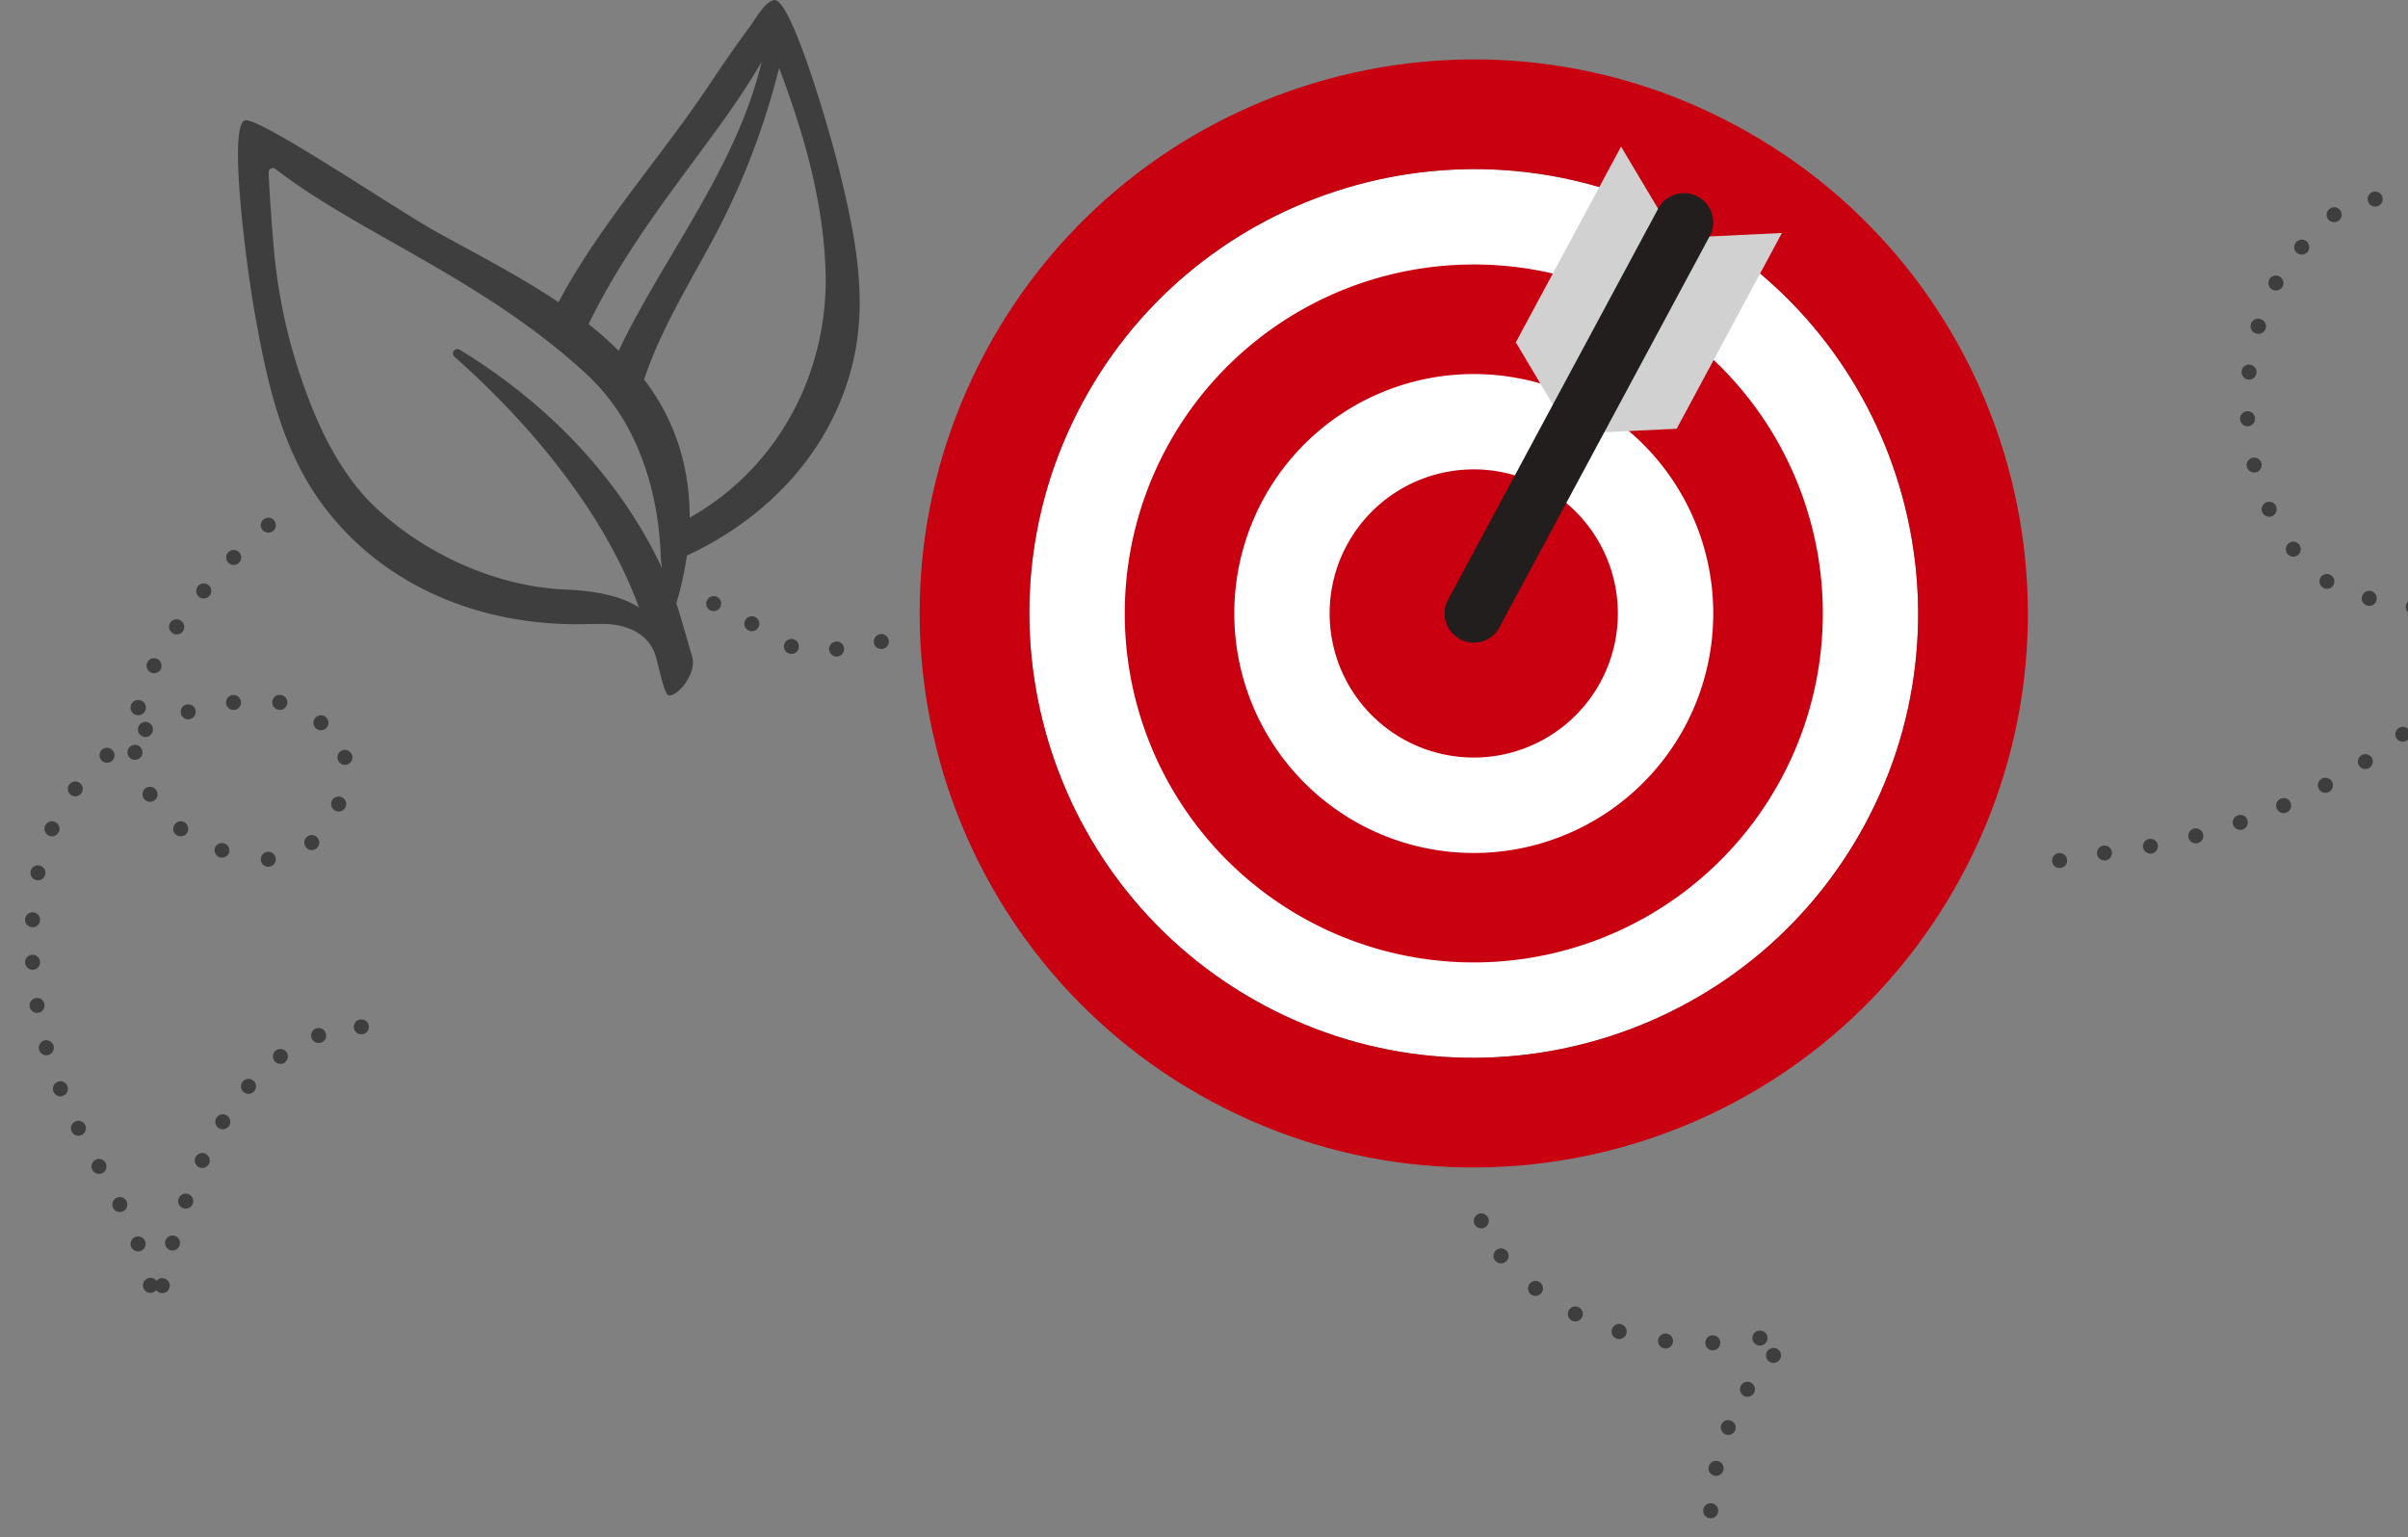 <?xml version="1.0" encoding="UTF-8"?> <svg xmlns="http://www.w3.org/2000/svg" xmlns:xlink="http://www.w3.org/1999/xlink" width="960" height="613" viewBox="0 0 960 613"><rect x="0" y="0" width="960" height="613" fill="#808080" stroke="none"/><defs><clipPath id="clip-path"><rect id="Rectangle_88" data-name="Rectangle 88" width="960" height="613" transform="translate(960 236)" fill="#fff"></rect></clipPath><clipPath id="clip-path-2"><rect id="Rectangle_87" data-name="Rectangle 87" width="1199.554" height="605.401" fill="none"></rect></clipPath></defs><g id="Groupe_de_masques_1" data-name="Groupe de masques 1" transform="translate(-960 -236)" clip-path="url(#clip-path)"><g id="Groupe_97" data-name="Groupe 97" transform="translate(994 295.759)"><g id="Groupe_96" data-name="Groupe 96" transform="translate(-24 -59.759)" clip-path="url(#clip-path-2)"><path id="Tracé_1115" data-name="Tracé 1115" d="M261.009,67.114C257.143,51.344,241.787-1.25,235.153.023c-3.7.716-7.7,8.038-9.7,10.71-5.665,7.6-11.011,15.462-16.277,23.338-19.254,28.845-43.659,55.717-59.92,86.436-15.842-10.651-33.21-19.443-49.478-28.517C84.432,83.427,30.048,46.675,24.323,48c-7.014,1.621.731,59.5,3.772,76.544,4.926,27.564,10.726,55.409,28.165,78.122,23.662,30.822,60.2,45.75,98.407,46.221,4.677.059,9.405-.174,14.1-.067,5.748.372,16.917,2.578,19.562,14.031,2.269,8.868,3.4,14.106,4.879,14.407,3.3.668,11.457-8.658,9.279-15.6-.49-1.574-4.634-16.3-6.278-21.1a125.89,125.89,0,0,0,4.222-19.032c32.241-15,57.591-41.536,66.111-76.695,6.322-26.113.716-52.2-5.535-77.719M190.023,222.48c.2,1.566.332,2.89.431,3.934-10.473-22.432-33.36-58.117-80.593-86.97a1.759,1.759,0,0,0-2.1,2.8c20.681,18.242,57.113,55.073,73.571,99.985-4.586-3.056-13.2-6.492-29.3-7.16-30.114-1.249-59.568-16.4-78.114-35.068-13.537-14.067-21.851-32.822-27.94-51.21a218.909,218.909,0,0,1-9.813-45.47C35.586,98,33.926,77.137,33.7,68.7a1.656,1.656,0,0,1,2.673-1.352c33.083,25.6,82.06,43.485,123.1,80.968a84.433,84.433,0,0,1,17.708,22.634c8.374,15.771,12.331,33.716,12.841,51.53m-16.779-82.613a142.162,142.162,0,0,0-12-10.643c20.467-41.971,51.119-73.306,69.013-104.666-9.224,38.9-34.285,71.539-52.78,106.785q-2.212,4.216-4.238,8.524m82.487-31.506c1.178,40.176-18.965,78.284-54.175,98.044.04-18.641-4.95-36.883-16.542-52.89-.53-.727-1.1-1.411-1.641-2.123l.024-.083c6.6-19.78,17.218-36.883,27.007-55.041a296.421,296.421,0,0,0,26.8-69.187c9.817,26.1,17.7,53.187,18.522,81.281" transform="translate(63.41 0.001)" fill="#3e3e3e"></path><path id="Tracé_1116" data-name="Tracé 1116" d="M122.357,110.357C76.1,196.433,108.5,304.1,194.58,350.333c86.045,46.248,193.7,13.845,239.944-72.227s13.853-193.715-72.2-239.968S168.613,24.3,122.357,110.357" transform="translate(299.102 50.374)" fill="#fff"></path><path id="Tracé_1117" data-name="Tracé 1117" d="M161.8,155.406a57.454,57.454,0,1,1,77.813-23.421A57.457,57.457,0,0,1,161.8,155.406" transform="translate(388.539 139.812)" fill="#c80010"></path><path id="Tracé_1118" data-name="Tracé 1118" d="M127.492,100A139.15,139.15,0,1,0,315.921,43.274,139.159,139.159,0,0,0,127.492,100m38.464,20.657A95.487,95.487,0,1,1,204.862,250a95.572,95.572,0,0,1-38.907-129.344" transform="translate(327.489 78.748)" fill="#c80010"></path><path id="Tracé_1119" data-name="Tracé 1119" d="M116.561,122.372C58.828,229.833,99.11,363.743,206.575,421.484c107.465,57.722,241.371,17.423,299.093-90.038,57.749-107.465,17.467-241.351-90-299.1s-241.363-17.419-299.109,90.03m38.464,20.661c46.256-86.057,153.9-118.476,239.964-72.219s118.452,153.9,72.2,239.968-153.9,118.476-239.944,72.227c-86.08-46.237-118.483-153.9-72.223-239.976" transform="translate(266.434 17.698)" fill="#c80010"></path><path id="Tracé_1120" data-name="Tracé 1120" d="M214.452,127.288,256.4,49.233,214,51.25,192.276,14.786,150.325,92.833,172.046,129.3Z" transform="translate(443.991 43.672)" fill="#d2d1d1"></path><path id="Tracé_1121" data-name="Tracé 1121" d="M158.124,198.333a11.638,11.638,0,0,1-13.592-16.648L228.4,25.572A11.642,11.642,0,0,1,248.909,36.59l-83.89,156.1a11.549,11.549,0,0,1-6.895,5.646" transform="translate(422.777 57.425)" fill="#211e1d"></path><path id="Tracé_1122" data-name="Tracé 1122" d="M208.948,166.037a2.984,2.984,0,1,1,5.93-.672,2.948,2.948,0,0,1-2.609,3.281,1.083,1.083,0,0,1-.356.04,2.992,2.992,0,0,1-2.965-2.649m18.344-2.57a3,3,0,0,1,5.891-1.107,2.988,2.988,0,0,1-2.372,3.519,2.783,2.783,0,0,1-.553.04,3,3,0,0,1-2.965-2.451m18.151-3.835a2.978,2.978,0,0,1,2.135-3.677,3.021,3.021,0,0,1,3.633,2.135,2.923,2.923,0,0,1-2.135,3.637,2.463,2.463,0,0,1-.751.119,2.949,2.949,0,0,1-2.882-2.214m17.791-5.179a3,3,0,0,1,1.854-3.8,2.94,2.94,0,0,1,3.8,1.858,2.972,2.972,0,0,1-1.858,3.8,2.657,2.657,0,0,1-.949.158,3.009,3.009,0,0,1-2.843-2.016m17.352-6.484a2.958,2.958,0,0,1,1.542-3.914,2.983,2.983,0,1,1,2.412,5.456,2.633,2.633,0,0,1-1.222.277,3,3,0,0,1-2.732-1.819m16.763-7.868a3,3,0,1,1,4.072,1.226,3.038,3.038,0,0,1-1.423.356,2.982,2.982,0,0,1-2.649-1.581M313.4,130.85a3,3,0,0,1,5.021-3.281,3.036,3.036,0,0,1-.87,4.151,3.112,3.112,0,0,1-1.661.474,3.036,3.036,0,0,1-2.491-1.344m15.142-10.635a2.965,2.965,0,0,1,.474-4.191,3,3,0,0,1,4.191.435,2.995,2.995,0,0,1-4.665,3.756m14.079-12.058a2.976,2.976,0,1,1,4.226.079,3.053,3.053,0,0,1-2.091.83,2.983,2.983,0,0,1-2.135-.909m12.805-13.323a3.012,3.012,0,0,1-.356-4.23,2.965,2.965,0,0,1,4.195-.356,2.968,2.968,0,0,1-1.9,5.258,3.116,3.116,0,0,1-1.937-.672m11.426-14.549a3.03,3.03,0,0,1-.751-4.191,2.983,2.983,0,0,1,4.9,3.4h.04a3.089,3.089,0,0,1-2.491,1.3,3.29,3.29,0,0,1-1.7-.514m9.963-15.616a3.016,3.016,0,0,1-1.147-4.072,2.991,2.991,0,1,1,2.609,4.428,3.318,3.318,0,0,1-1.463-.356" transform="translate(617.072 174.438)" fill="#3e3e3e"></path><path id="Tracé_1123" data-name="Tracé 1123" d="M333.208,149.853a2.985,2.985,0,0,1-1.858-3.8,2.988,2.988,0,1,1,2.807,3.954,2.657,2.657,0,0,1-.949-.158m5.1-16.8a3,3,0,1,1,3.6-2.254,3,3,0,0,1-2.926,2.333,3.847,3.847,0,0,1-.672-.079m3.2-17.316a2.953,2.953,0,0,1-2.684-3.242,3,3,0,0,1,5.966.553,3.027,3.027,0,0,1-2.965,2.728.892.892,0,0,1-.316-.04m-2.368-20.321a2.977,2.977,0,0,1,2.807-3.163,2.97,2.97,0,1,1,.352,5.93h-.158a2.985,2.985,0,0,1-3-2.767m-2.574-16.8a3,3,0,1,1,3.641,2.135,2.5,2.5,0,0,1-.751.119,3.035,3.035,0,0,1-2.89-2.254m-5.847-15.854a3.006,3.006,0,1,1,4.029,1.344,3.307,3.307,0,0,1-1.344.316,3.068,3.068,0,0,1-2.684-1.66m-9.212-14.114a3,3,0,0,1,.391-4.191A2.975,2.975,0,1,1,325.736,49a2.995,2.995,0,0,1-4.23-.356M309.25,37.178a2.985,2.985,0,1,1,4.151-.672,2.93,2.93,0,0,1-2.412,1.226,2.846,2.846,0,0,1-1.74-.554m-67.1-6.523a3.019,3.019,0,0,1,1.071-4.112,2.936,2.936,0,0,1,4.072,1.028,2.978,2.978,0,0,1-1.032,4.112v-.04a2.682,2.682,0,0,1-1.538.435,3.11,3.11,0,0,1-2.574-1.423M229.226,43.582a3.02,3.02,0,0,1,1.071-4.112A2.935,2.935,0,0,1,234.37,40.5a2.978,2.978,0,0,1-1.032,4.112v-.04a2.682,2.682,0,0,1-1.538.435,3.11,3.11,0,0,1-2.574-1.423m65.312-14.47a2.993,2.993,0,1,1,3.839-1.7,2.938,2.938,0,0,1-2.767,1.9,3.435,3.435,0,0,1-1.071-.2M258.17,23.459A2.949,2.949,0,0,1,260.5,19.94a2.985,2.985,0,1,1,1.186,5.851,3.05,3.05,0,0,1-.6.079,2.96,2.96,0,0,1-2.922-2.412m20.124,1.66h0a3,3,0,0,1,.633-5.97,3.047,3.047,0,0,1,2.649,3.321,2.992,2.992,0,0,1-2.965,2.649Z" transform="translate(675.825 56.517)" fill="#3e3e3e"></path><path id="Tracé_1124" data-name="Tracé 1124" d="M256.3,152.164h0a2.985,2.985,0,0,1-.747-4.151,2.983,2.983,0,0,1,4.9,3.4,2.934,2.934,0,0,1-4.155.751m-14.071-13.4h0a2.961,2.961,0,0,1,.474-4.191,2.922,2.922,0,0,1,4.187.474,2.965,2.965,0,0,1-.474,4.191,3,3,0,0,1-1.854.633,2.876,2.876,0,0,1-2.333-1.107M232.223,122.2a3,3,0,0,1,1.467-3.954,3.052,3.052,0,0,1,3.989,1.5,3.011,3.011,0,0,1-1.5,3.954,3.4,3.4,0,0,1-1.222.277,3.021,3.021,0,0,1-2.732-1.779M226.06,104.05a2.987,2.987,0,1,1,5.812-1.384,3,3,0,0,1-2.214,3.6,4.358,4.358,0,0,1-.716.079,2.993,2.993,0,0,1-2.882-2.293m-2.692-18.977a2.97,2.97,0,1,1,5.93-.316,2.936,2.936,0,0,1-2.807,3.123c-.036.04-.115.04-.158.04a3,3,0,0,1-2.965-2.847m3.206-15.814a2.986,2.986,0,0,1,.708-5.93,2.988,2.988,0,0,1,2.613,3.321,3.027,3.027,0,0,1-3,2.649.971.971,0,0,1-.316-.04m3.242-18.344a3,3,0,1,1,1.74-5.733,2.991,2.991,0,0,1-.87,5.851,3.271,3.271,0,0,1-.87-.119M236.26,33.44a3.008,3.008,0,0,1-1.3-4.033,2.957,2.957,0,0,1,4.029-1.265,2.961,2.961,0,0,1-1.38,5.614,2.773,2.773,0,0,1-1.344-.316" transform="translate(659.702 82.079)" fill="#3e3e3e"></path><path id="Tracé_1125" data-name="Tracé 1125" d="M242.925,158.936a2.994,2.994,0,0,1-2.85-3.084,2.949,2.949,0,0,1,3.084-2.886,2.986,2.986,0,0,1-.119,5.97Zm14.94-3.2a3,3,0,0,1,2.767-3.2,2.993,2.993,0,1,1,.439,5.97h-.241a2.952,2.952,0,0,1-2.965-2.767m17.716-1.7a3,3,0,1,1,3.4,2.491,1.924,1.924,0,0,1-.474.04,2.965,2.965,0,0,1-2.926-2.53m17.554-2.926a2.983,2.983,0,1,1,3.554,2.333h-.036a3.049,3.049,0,0,1-.6.079,2.992,2.992,0,0,1-2.922-2.412m17.392-3.835a2.956,2.956,0,0,1,2.174-3.637,2.977,2.977,0,1,1,1.463,5.772,2.458,2.458,0,0,1-.747.119,3,3,0,0,1-2.89-2.254m17.158-4.7a2.992,2.992,0,0,1,2.02-3.716,2.976,2.976,0,0,1,1.736,5.693,3.264,3.264,0,0,1-.866.119,3.022,3.022,0,0,1-2.89-2.1m16.961-5.5a2.983,2.983,0,1,1,3.8,1.819,2.872,2.872,0,0,1-.988.158,2.976,2.976,0,0,1-2.807-1.977m16.688-6.247a2.943,2.943,0,0,1,1.617-3.914,2.988,2.988,0,0,1,2.253,5.535,2.809,2.809,0,0,1-1.146.237,2.937,2.937,0,0,1-2.724-1.858m16.328-7.037a2.984,2.984,0,0,1,1.419-3.993,3.045,3.045,0,0,1,4,1.463,2.965,2.965,0,0,1-1.423,3.954,3.155,3.155,0,0,1-1.269.316,3.04,3.04,0,0,1-2.724-1.74m15.972-7.828a2.99,2.99,0,1,1,4.029,1.226,2.87,2.87,0,0,1-1.38.356,3.056,3.056,0,0,1-2.649-1.581m15.537-8.7a2.98,2.98,0,1,1,4.112,1.028,3.15,3.15,0,0,1-1.542.435,2.94,2.94,0,0,1-2.57-1.463M424.19,97.7a2.949,2.949,0,0,1,.755-4.151,2.982,2.982,0,1,1,1.7,5.456,3.029,3.029,0,0,1-2.451-1.3m14.351-10.477a3.016,3.016,0,0,1,.474-4.23,3,3,0,0,1,3.76,4.665,3.017,3.017,0,0,1-4.234-.435m13.6-11.5a2.956,2.956,0,0,1,.119-4.23,2.914,2.914,0,0,1,4.191.119,2.958,2.958,0,0,1-.123,4.23,3.031,3.031,0,0,1-2.052.791,2.924,2.924,0,0,1-2.135-.909m12.568-12.572a3,3,0,0,1-.233-4.23,2.983,2.983,0,0,1,4.468,3.954,3.027,3.027,0,0,1-2.258,1.028,2.892,2.892,0,0,1-1.977-.751M476.1,49.463a2.949,2.949,0,1,1,1.743.593,2.893,2.893,0,0,1-1.743-.593m9.927-14.747a2.976,2.976,0,1,1,1.459.4,2.9,2.9,0,0,1-1.459-.4" transform="translate(709.059 86.061)" fill="#3e3e3e"></path><path id="Tracé_1126" data-name="Tracé 1126" d="M236.035,64.14a3.016,3.016,0,0,1,1.072-4.112,2.936,2.936,0,0,1,4.072,1.028,2.982,2.982,0,0,1-1.032,4.112v-.04a2.687,2.687,0,0,1-1.542.435,3.1,3.1,0,0,1-2.57-1.423" transform="translate(695.932 176.006)" fill="#3e3e3e"></path><path id="Tracé_1127" data-name="Tracé 1127" d="M253.329,59.891a3.012,3.012,0,0,1,1.071-4.112,2.937,2.937,0,0,1,4.072,1.028,2.982,2.982,0,0,1-1.032,4.112v-.04a2.686,2.686,0,0,1-1.542.435,3.1,3.1,0,0,1-2.57-1.423" transform="translate(747.006 163.456)" fill="#3e3e3e"></path><path id="Tracé_1128" data-name="Tracé 1128" d="M204.809,90.582a3.016,3.016,0,0,1,1.071-4.112,2.936,2.936,0,0,1,4.072,1.028,2.982,2.982,0,0,1-1.032,4.112v-.04a2.687,2.687,0,0,1-1.542.435,3.1,3.1,0,0,1-2.57-1.423" transform="translate(603.705 254.103)" fill="#3e3e3e"></path><path id="Tracé_1129" data-name="Tracé 1129" d="M232.493,163.66a2.952,2.952,0,0,1,2.89-3.084,2.986,2.986,0,0,1,.194,5.97h-.119a2.973,2.973,0,0,1-2.965-2.886m-16.206,2.135a2.984,2.984,0,1,1,3.317-2.609,3.019,3.019,0,0,1-2.965,2.649,1.059,1.059,0,0,1-.352-.04m35.024-3.677a2.937,2.937,0,0,1,2.451-3.4,2.987,2.987,0,1,1,.988,5.891,2.433,2.433,0,0,1-.514.04,3,3,0,0,1-2.926-2.53m-54-.2a3.005,3.005,0,1,1,.83.119,2,2,0,0,1-.83-.119m-18.032-7.235a2.98,2.98,0,1,1,4.037-1.265,3.046,3.046,0,0,1-2.692,1.621,2.874,2.874,0,0,1-1.344-.356m-16.328-10.477a2.969,2.969,0,0,1-.514-4.191,3,3,0,0,1,4.191-.514,2.971,2.971,0,0,1,.514,4.191,3.052,3.052,0,0,1-2.372,1.147,2.832,2.832,0,0,1-1.819-.633m-14.114-13.323h0a2.983,2.983,0,1,1,4.467-3.954h.043a2.983,2.983,0,0,1-2.257,4.942,2.972,2.972,0,0,1-2.253-.988" transform="translate(437.362 371.882)" fill="#3e3e3e"></path><path id="Tracé_1130" data-name="Tracé 1130" d="M172.036,203.879a3,3,0,0,1-2.807-3.163,2.987,2.987,0,0,1,5.966.316,3.02,3.02,0,0,1-3,2.847Zm1.7-16.961a3.009,3.009,0,0,1,1.23-5.891,3.042,3.042,0,0,1,2.333,3.558,2.994,2.994,0,0,1-2.93,2.372,3.444,3.444,0,0,1-.633-.04m4.353-16.486a3.036,3.036,0,0,1-1.66-3.874A2.992,2.992,0,0,1,182,168.732a3.029,3.029,0,0,1-2.807,1.9,3.829,3.829,0,0,1-1.107-.2m7.2-15.458a3.006,3.006,0,0,1-.949-4.112,2.982,2.982,0,1,1,2.53,4.547,2.8,2.8,0,0,1-1.581-.435M195.2,141.1a2.994,2.994,0,0,1-.119-4.23,3.031,3.031,0,0,1,4.23-.119,3,3,0,0,1,.115,4.23,2.959,2.959,0,0,1-4.226.119" transform="translate(499.8 401.522)" fill="#3e3e3e"></path><path id="Tracé_1131" data-name="Tracé 1131" d="M146.49,126.926a3.016,3.016,0,0,1,1.071-4.112,2.936,2.936,0,0,1,4.072,1.028,2.982,2.982,0,0,1-1.032,4.112v-.04a2.686,2.686,0,0,1-1.542.435,3.1,3.1,0,0,1-2.57-1.423" transform="translate(431.457 361.446)" fill="#3e3e3e"></path><path id="Tracé_1132" data-name="Tracé 1132" d="M16.807,154.509a2.988,2.988,0,0,1,5.021-3.242,2.946,2.946,0,0,1-.87,4.112,2.808,2.808,0,0,1-1.621.514,3.087,3.087,0,0,1-2.53-1.384m-6.484-17.989h.04a2.986,2.986,0,1,1,3.281,2.609.983.983,0,0,1-.316.04,3.061,3.061,0,0,1-3-2.649m3.6-15.221a3.051,3.051,0,1,1,.751.079,5.4,5.4,0,0,1-.751-.079m5.693-17a2.988,2.988,0,1,1,2.609-5.377,3.03,3.03,0,0,1,1.384,4.033,2.953,2.953,0,0,1-2.688,1.661,2.549,2.549,0,0,1-1.3-.316m8.7-15.656A2.988,2.988,0,1,1,31.672,83.7a3.017,3.017,0,0,1,.791,4.151,3.089,3.089,0,0,1-2.491,1.3,2.928,2.928,0,0,1-1.66-.514m10.52-14.509a3,3,0,0,1,3.831-4.626,3.046,3.046,0,0,1,.391,4.23,3.043,3.043,0,0,1-4.222.4M50.61,60.613a2.988,2.988,0,0,1-.079-4.23h.04a2.947,2.947,0,0,1,4.191-.079,3,3,0,0,1,.079,4.23,2.939,2.939,0,0,1-2.139.909,3.053,3.053,0,0,1-2.091-.83" transform="translate(30.489 163.825)" fill="#3e3e3e"></path><path id="Tracé_1133" data-name="Tracé 1133" d="M37.557,119.381a2.938,2.938,0,0,1,2.8-3.123,3.036,3.036,0,0,1,3.167,2.847,3,3,0,0,1-2.847,3.123h-.158a2.963,2.963,0,0,1-2.965-2.847m-16.609-.988a3.04,3.04,0,0,1-1.617-3.914,3,3,0,0,1,5.535,2.293,3.105,3.105,0,0,1-3.918,1.621m34.637-3.914a2.955,2.955,0,0,1,.4-4.191,2.977,2.977,0,1,1,3.8,4.586,2.908,2.908,0,0,1-1.9.712,2.969,2.969,0,0,1-2.293-1.107m11.94-14.47a2.985,2.985,0,1,1,2.135-5.575,2.954,2.954,0,0,1,1.74,3.835,3.027,3.027,0,0,1-2.807,1.937,3.37,3.37,0,0,1-1.067-.2m.593-21.033a2.986,2.986,0,1,1,3.321,2.609h-.356a2.958,2.958,0,0,1-2.965-2.609" transform="translate(56.43 223.386)" fill="#3e3e3e"></path><path id="Tracé_1134" data-name="Tracé 1134" d="M2.908,143.957A2.985,2.985,0,0,1,.615,140.4a2.947,2.947,0,0,1,3.523-2.293,3,3,0,0,1-.6,5.93,3.108,3.108,0,0,1-.633-.079m5.025-17.751a2.982,2.982,0,1,1,2.408-5.456,3.01,3.01,0,0,1,1.546,3.914,3.049,3.049,0,0,1-2.771,1.819,2.575,2.575,0,0,1-1.182-.277m8.694-16.249a2.97,2.97,0,1,1,1.779.593,2.927,2.927,0,0,1-1.779-.593M28.764,96.08a2.989,2.989,0,0,1,4.586-3.835,2.958,2.958,0,0,1-.356,4.191,2.995,2.995,0,0,1-4.23-.356M43.708,85.287a3.055,3.055,0,0,1,1.269-4.072h-.043a3.008,3.008,0,0,1,2.85,5.3,3.174,3.174,0,0,1-1.427.356,3.061,3.061,0,0,1-2.649-1.581M60.59,77.7a2.937,2.937,0,0,1,1.977-3.716,2.976,2.976,0,1,1,1.74,5.693,2.247,2.247,0,0,1-.866.158A2.923,2.923,0,0,1,60.59,77.7m17.949-4.27a2.982,2.982,0,1,1,3.281,2.649c-.119,0-.2.04-.316.04a2.994,2.994,0,0,1-2.965-2.688m21.072,2.609a2.987,2.987,0,1,1,.716-5.93,3,3,0,0,1,2.605,3.321,3.052,3.052,0,0,1-2.965,2.649,1.106,1.106,0,0,1-.356-.04" transform="translate(1.607 206.994)" fill="#3e3e3e"></path><path id="Tracé_1135" data-name="Tracé 1135" d="M47.052,228.709h0a2.987,2.987,0,1,1,3.523,2.333,3.09,3.09,0,0,1-.593.079,3,3,0,0,1-2.93-2.412m-4.784-16.051a3.009,3.009,0,0,1,1.7-3.874,2.964,2.964,0,0,1,3.835,1.7h.04a2.992,2.992,0,0,1-1.7,3.874,2.748,2.748,0,0,1-1.107.2,2.986,2.986,0,0,1-2.771-1.9m-7.152-15.379a2.989,2.989,0,1,1,4.029,1.265,2.817,2.817,0,0,1-1.38.316,2.982,2.982,0,0,1-2.649-1.581m-8.263-15.142A2.976,2.976,0,0,1,28,178.1a2.939,2.939,0,0,1,4.068,1.146,3.025,3.025,0,0,1-1.147,4.072,3.167,3.167,0,0,1-1.459.356,3,3,0,0,1-2.609-1.542M18.59,166.8h0a2.936,2.936,0,0,1,1.344-3.993,2.97,2.97,0,1,1,2.688,5.3,2.863,2.863,0,0,1-1.344.356,3.074,3.074,0,0,1-2.688-1.66m-7.278-15.972a2.982,2.982,0,1,1,3.878,1.661,2.8,2.8,0,0,1-1.107.237,2.947,2.947,0,0,1-2.771-1.9M5.583,134.18h0a3.052,3.052,0,0,1,2.091-3.716,3.029,3.029,0,0,1,3.681,2.1,3,3,0,0,1-2.886,3.8,3.037,3.037,0,0,1-2.886-2.174M1.827,116.942a2.983,2.983,0,1,1,3.4,2.491c-.154,0-.312.039-.47.039a3,3,0,0,1-2.926-2.53M.009,99.428A2.916,2.916,0,0,1,2.816,96.3a2.976,2.976,0,0,1,3.163,2.807,3.032,3.032,0,0,1-2.847,3.163H2.974A2.991,2.991,0,0,1,.009,99.428" transform="translate(0.003 284.417)" fill="#3e3e3e"></path><path id="Tracé_1136" data-name="Tracé 1136" d="M15.437,211.929a2.988,2.988,0,0,1-2.293-3.558,2.927,2.927,0,0,1,3.519-2.293,2.974,2.974,0,0,1-.589,5.891,3.443,3.443,0,0,1-.637-.04m3.918-17.079a2.978,2.978,0,1,1,1.617-5.733,2.982,2.982,0,0,1-.787,5.851,2.967,2.967,0,0,1-.83-.119m5.057-16.723a3,3,0,1,1,3.839-1.819,2.976,2.976,0,0,1-2.807,1.977,3.12,3.12,0,0,1-1.032-.158M30.776,161.8a2.952,2.952,0,0,1-1.463-3.954,2.981,2.981,0,0,1,3.954-1.463,3.039,3.039,0,0,1,1.463,3.993v-.04A2.978,2.978,0,0,1,32,162.075a2.763,2.763,0,0,1-1.226-.277m7.871-15.577a3.036,3.036,0,0,1-.988-4.112,2.99,2.99,0,1,1,2.566,4.547,3.258,3.258,0,0,1-1.577-.435m9.844-14.43a3.03,3.03,0,0,1-.316-4.23h.04a2.983,2.983,0,1,1,2.254,4.942,3.1,3.1,0,0,1-1.977-.712m12.292-12.414a2.981,2.981,0,1,1,4.784-3.558,2.93,2.93,0,0,1-.633,4.151v.04a3.031,3.031,0,0,1-4.151-.633m14.826-9.093a2.989,2.989,0,1,1,5.614-2.056,2.952,2.952,0,0,1-1.736,3.835,3.389,3.389,0,0,1-1.032.2,3.058,3.058,0,0,1-2.847-1.977m16.842-4.309a2.991,2.991,0,1,1,5.974-.316,2.97,2.97,0,0,1-2.807,3.123H95.46a3,3,0,0,1-3.009-2.807" transform="translate(38.616 303.647)" fill="#3e3e3e"></path><path id="Tracé_1137" data-name="Tracé 1137" d="M24.178,56.756a3.016,3.016,0,0,1,1.071-4.112,2.936,2.936,0,0,1,4.072,1.028,2.982,2.982,0,0,1-1.032,4.112v-.04a2.686,2.686,0,0,1-1.542.435,3.1,3.1,0,0,1-2.57-1.423" transform="translate(70.205 154.197)" fill="#3e3e3e"></path><path id="Tracé_1138" data-name="Tracé 1138" d="M29.487,76.687a3.016,3.016,0,0,1,1.071-4.112A2.936,2.936,0,0,1,34.631,73.6,2.982,2.982,0,0,1,33.6,77.715v-.04a2.686,2.686,0,0,1-1.542.435,3.1,3.1,0,0,1-2.57-1.423" transform="translate(85.885 213.064)" fill="#3e3e3e"></path><path id="Tracé_1139" data-name="Tracé 1139" d="M15.347,87.384a3.016,3.016,0,0,1,1.071-4.112A2.936,2.936,0,0,1,20.491,84.3a2.982,2.982,0,0,1-1.032,4.112v-.04a2.686,2.686,0,0,1-1.542.435,3.1,3.1,0,0,1-2.57-1.423" transform="translate(44.122 244.658)" fill="#3e3e3e"></path><path id="Tracé_1140" data-name="Tracé 1140" d="M.408,96.557a3.016,3.016,0,0,1,1.071-4.112,2.936,2.936,0,0,1,4.072,1.028A2.982,2.982,0,0,1,4.52,97.585v-.04a2.686,2.686,0,0,1-1.542.435,3.1,3.1,0,0,1-2.57-1.423" transform="translate(-0.001 271.751)" fill="#3e3e3e"></path><path id="Tracé_1141" data-name="Tracé 1141" d="M106.386,75.907a2.989,2.989,0,0,1,2.257-3.558v-.04a3,3,0,0,1,1.34,5.851,3.894,3.894,0,0,1-.668.079,3.036,3.036,0,0,1-2.93-2.333M90.338,77.014h0a2.944,2.944,0,0,1-1.862-3.756,3,3,0,0,1,3.8-1.9h-.04a2.992,2.992,0,0,1,1.9,3.8,3.027,3.027,0,0,1-2.85,2.016,2.622,2.622,0,0,1-.945-.158M73.65,67.446h0a2.925,2.925,0,0,1-.431-4.191,2.992,2.992,0,1,1,4.626,3.8,3.032,3.032,0,0,1-2.333,1.067,2.855,2.855,0,0,1-1.862-.672" transform="translate(214.214 183.56)" fill="#3e3e3e"></path><path id="Tracé_1142" data-name="Tracé 1142" d="M69.09,64.668a3.016,3.016,0,0,1,1.071-4.112,2.936,2.936,0,0,1,4.072,1.028A2.982,2.982,0,0,1,73.2,65.7v-.04a2.686,2.686,0,0,1-1.542.435,3.1,3.1,0,0,1-2.57-1.423" transform="translate(202.854 177.565)" fill="#3e3e3e"></path><path id="Tracé_1143" data-name="Tracé 1143" d="M85.994,68.494a3.016,3.016,0,0,1,1.071-4.112,2.936,2.936,0,0,1,4.072,1.028,2.982,2.982,0,0,1-1.032,4.112v-.04a2.686,2.686,0,0,1-1.542.435,3.1,3.1,0,0,1-2.57-1.423" transform="translate(252.78 188.865)" fill="#3e3e3e"></path></g></g></g></svg> 
